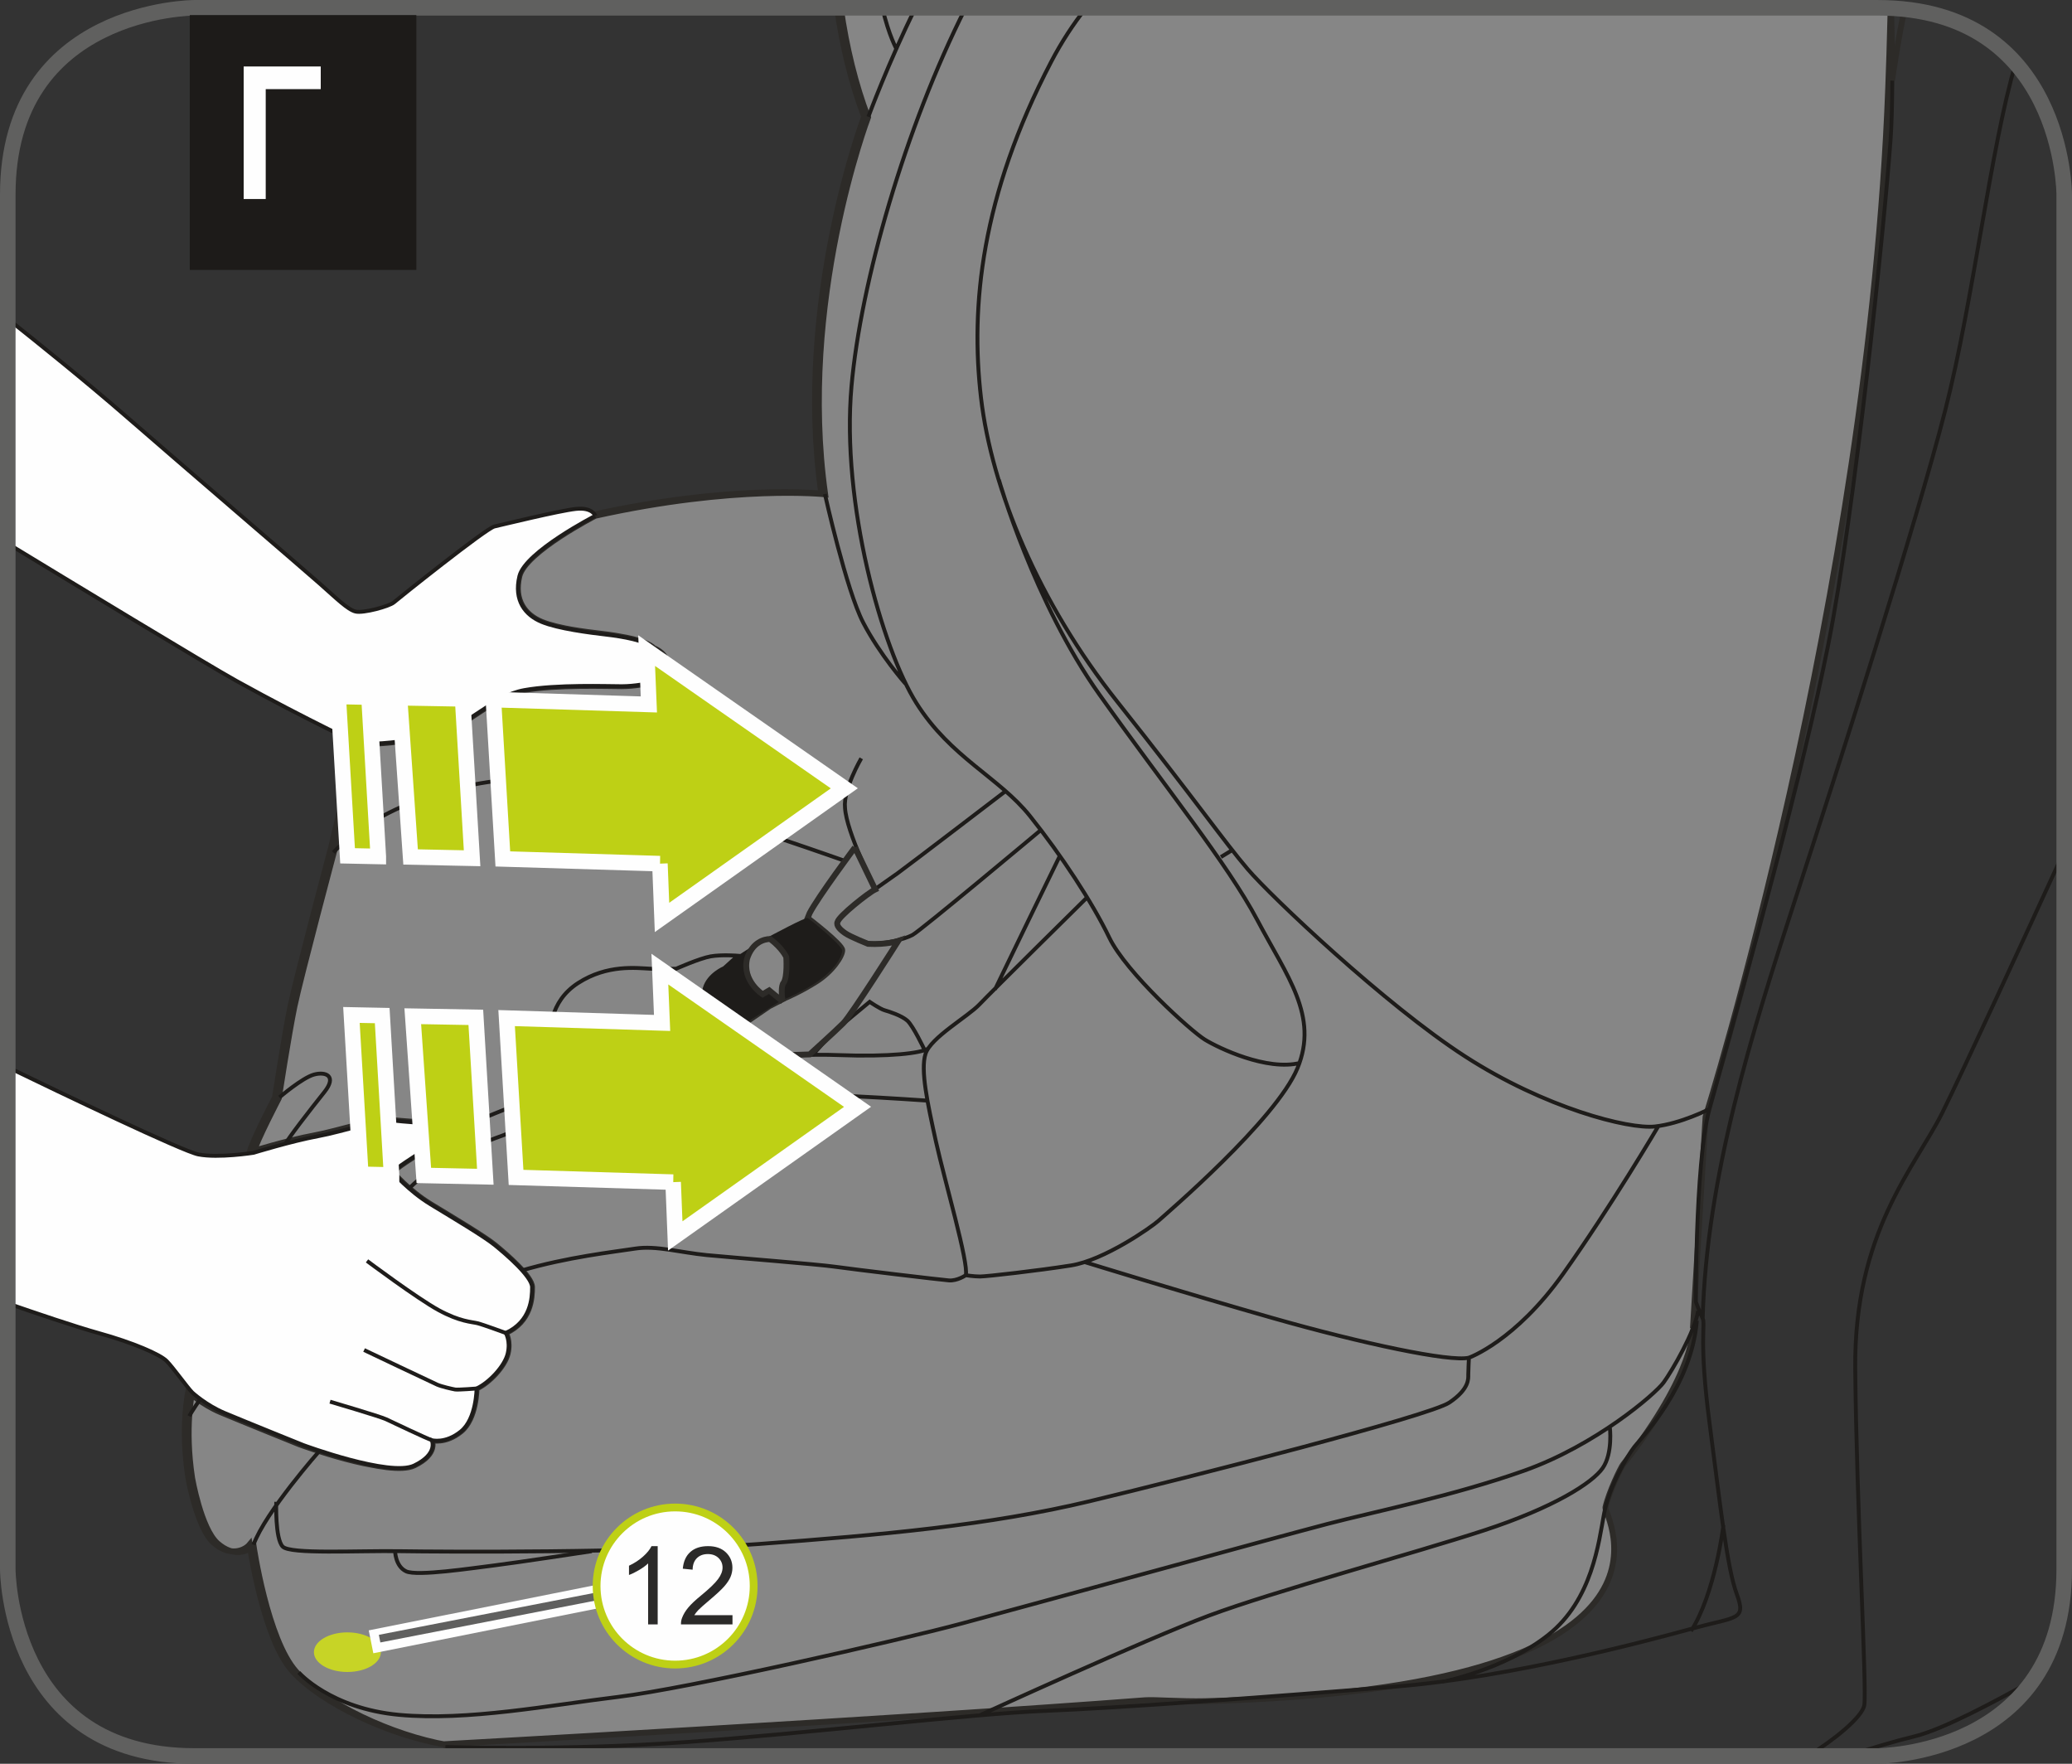 <?xml version="1.0" encoding="UTF-8"?>
<!DOCTYPE svg PUBLIC "-//W3C//DTD SVG 1.1//EN" "http://www.w3.org/Graphics/SVG/1.1/DTD/svg11.dtd">
<!-- Creator: CorelDRAW 2017 -->
<svg xmlns="http://www.w3.org/2000/svg" xml:space="preserve" width="47.003mm" height="40.004mm" version="1.1" style="shape-rendering:geometricPrecision; text-rendering:geometricPrecision; image-rendering:optimizeQuality; fill-rule:evenodd; clip-rule:evenodd"
viewBox="0 0 2030.17 1727.84"
 xmlns:xlink="http://www.w3.org/1999/xlink">
 <rect x="0" y="0" width="2030.17" height="1727.84" fill="#333333" stroke="none"/>
 <defs>
  <style type="text/css">
   <![CDATA[
    .str0 {stroke:#2D2B28;stroke-width:5.73;stroke-miterlimit:10}
    .str1 {stroke:#1E1C1A;stroke-width:3.81;stroke-miterlimit:4}
    .str4 {stroke:#FEFEFE;stroke-width:22.86;stroke-miterlimit:4}
    .str3 {stroke:#FEFEFE;stroke-width:15.24;stroke-miterlimit:4}
    .str2 {stroke:#60605F;stroke-width:15.24;stroke-miterlimit:4}
    .str5 {stroke:#60605F;stroke-width:7.62;stroke-miterlimit:4}
    .str6 {stroke:#BED015;stroke-width:7.62;stroke-miterlimit:2.613}
    .fil1 {fill:none;fill-rule:nonzero}
    .fil2 {fill:#FEFEFE;fill-rule:nonzero}
    .fil0 {fill:#868686;fill-rule:nonzero}
    .fil6 {fill:#2B2A29;fill-rule:nonzero}
    .fil4 {fill:#C7D426;fill-rule:nonzero}
    .fil5 {fill:#BED015;fill-rule:nonzero}
    .fil3 {fill:#1E1C1A;fill-rule:nonzero}
    .fil7 {fill:#1D1B19;fill-rule:nonzero}
   ]]>
  </style>
 </defs>
 <g id="Слой_x0020_1">
  <path class="fil0" d="M1658.74 1301.4l12.4 -207.38c0,0 160.31,-509.55 178.91,-1007.65 0.63,-16.75 1.63,-44.38 2.42,-78.41 -4.16,-0.2 -8.39,-0.34 -12.75,-0.34l0 0 -1019.62 0c5.55,39.11 14.71,75.62 26.61,106.65 0,0 -68.71,181.29 -41.98,369.27 0,0 -87.8,-9.54 -225.21,21 0,0 -68.71,35.31 -74.42,59.15 -5.73,23.86 5.71,38.17 21.94,44.86 16.23,6.67 46.76,10.5 62.98,12.4 16.23,1.9 39.13,5.73 46.76,13.36 0,0 10.5,3.81 12.4,12.4 1.9,8.58 -2.86,17.17 -18.13,21.94 0,0 -12.4,2.86 -25.76,2.86 -13.36,0 -63.94,-1.9 -95.42,3.81 -31.5,5.73 -51.53,33.4 -85.88,42.95 -34.36,9.54 -63.94,9.54 -63.94,9.54 0,0 -18.13,21.94 -35.3,101.15 0,0 -34.36,128.82 -40.07,156.48 -5.73,27.67 -15.27,89.7 -15.27,89.7 0,0 -21.96,41.98 -24.82,53.44 0,0 37.22,-11.46 62.99,-16.23 25.75,-4.77 60.11,-17.17 75.38,-15.27 15.27,1.9 68.7,4.77 68.7,4.77 0,0 -66.8,39.13 -70.61,45.81 0,0 15.27,18.13 37.21,31.5 21.94,13.36 52.47,31.48 62.97,40.07 10.5,8.59 36.26,30.53 36.26,41.03 0,10.5 -0.96,33.4 -25.76,44.84 0,0 4.77,7.64 1.9,20.04 -2.87,12.4 -18.14,28.63 -30.54,34.36 0,0 0,29.57 -15.27,41.98 -15.27,12.4 -28.61,8.59 -28.61,8.59 0,0 6.67,13.36 -17.19,24.81 -23.85,11.46 -108.78,-20.04 -108.78,-20.04 0,0 -59.15,-23.86 -77.28,-31.5 -18.13,-7.63 -31.5,-20.04 -31.5,-20.04 0,0 -7.64,34.36 0,83.97 0,0 8.6,49.63 24.81,63.94 16.23,14.31 30.54,7.63 35.31,1.9 0,0 13.36,92.56 42,124.04 28.63,31.5 93.51,62.03 147.91,71.57 0,0 450.04,-24.93 687.36,-43.12 9.26,-0.72 35.91,1.49 58.81,0.91 497.16,-12.4 390.91,-183.21 392.34,-189.6 3.45,-15.53 15.3,-39.6 17.25,-42.07 72.28,-91.8 68.87,-135.7 68.48,-133.48z"/>
  <path class="fil1 str0" d="M1658.74 1301.4l12.4 -207.38c0,0 160.31,-509.55 178.91,-1007.65 0.63,-16.75 1.63,-44.38 2.42,-78.41m-1032.38 -0.34c5.55,39.11 14.71,75.62 26.61,106.65 0,0 -68.71,181.29 -41.98,369.27 0,0 -87.8,-9.54 -225.21,21 0,0 -68.71,35.31 -74.42,59.15 -5.73,23.86 5.71,38.17 21.94,44.86 16.23,6.67 46.76,10.5 62.98,12.4 16.23,1.9 39.13,5.73 46.76,13.36 0,0 10.5,3.81 12.4,12.4 1.9,8.58 -2.86,17.17 -18.13,21.94 0,0 -12.4,2.86 -25.76,2.86 -13.36,0 -63.94,-1.9 -95.42,3.81 -31.5,5.73 -51.53,33.4 -85.88,42.95 -34.36,9.54 -63.94,9.54 -63.94,9.54 0,0 -18.13,21.94 -35.3,101.15 0,0 -34.36,128.82 -40.07,156.48 -5.73,27.67 -15.27,89.7 -15.27,89.7 0,0 -21.96,41.98 -24.82,53.44 0,0 37.22,-11.46 62.99,-16.23 25.75,-4.77 60.11,-17.17 75.38,-15.27 15.27,1.9 68.7,4.77 68.7,4.77 0,0 -66.8,39.13 -70.61,45.81 0,0 15.27,18.13 37.21,31.5 21.94,13.36 52.47,31.48 62.97,40.07 10.5,8.59 36.26,30.53 36.26,41.03 0,10.5 -0.96,33.4 -25.76,44.84 0,0 4.77,7.64 1.9,20.04 -2.87,12.4 -18.14,28.63 -30.54,34.36 0,0 0,29.57 -15.27,41.98 -15.27,12.4 -28.61,8.59 -28.61,8.59 0,0 6.67,13.36 -17.19,24.81 -23.85,11.46 -108.78,-20.04 -108.78,-20.04 0,0 -59.15,-23.86 -77.28,-31.5 -18.13,-7.63 -31.5,-20.04 -31.5,-20.04 0,0 -7.64,34.36 0,83.97 0,0 8.6,49.63 24.81,63.94 16.23,14.31 30.54,7.63 35.31,1.9 0,0 13.36,92.56 42,124.04 28.63,31.5 93.51,62.03 147.91,71.57 0,0 450.04,-24.93 687.36,-43.12 9.26,-0.72 35.91,1.49 58.81,0.91 497.16,-12.4 390.91,-183.21 392.34,-189.6 3.45,-15.53 15.3,-39.6 17.25,-42.07 72.28,-91.8 68.87,-135.7 68.48,-133.48m-834.92 -1293.78c5.55,39.39 14.74,76.16 26.71,107.38 0,0 -68.71,181.29 -41.99,369.27 0,0 -87.78,-9.54 -225.19,21 0,0 -68.71,35.31 -74.44,59.16 -5.73,23.85 5.73,38.17 21.96,44.84 16.21,6.67 46.75,10.5 62.97,12.4 16.21,1.9 39.11,5.73 46.75,13.36 0,0 10.5,3.81 12.4,12.4 1.92,8.58 -2.85,17.17 -18.12,21.94 0,0 -12.42,2.87 -25.76,2.87 -13.36,0 -63.94,-1.9 -95.43,3.82 -31.48,5.71 -51.52,33.38 -85.88,42.94 -34.35,9.54 -63.94,9.54 -63.94,9.54 0,0 -18.13,21.94 -35.3,101.14 0,0 -34.35,128.82 -40.07,156.48 -5.73,27.67 -15.27,89.7 -15.27,89.7 0,0 -21.94,41.98 -24.81,53.44 0,0 37.21,-11.46 62.98,-16.23 25.76,-4.77 60.11,-17.17 75.38,-15.27 15.27,1.92 68.7,4.77 68.7,4.77 0,0 -66.78,39.13 -70.61,45.8 0,0 15.27,18.13 37.21,31.5 21.95,13.36 52.49,31.5 62.99,40.07 10.48,8.6 36.25,30.54 36.25,41.03 0,10.5 -0.95,33.4 -25.77,44.85 0,0 4.79,7.63 1.92,20.04 -2.86,12.42 -18.13,28.63 -30.54,34.36 0,0 0,29.57 -15.27,41.98 -15.26,12.4 -28.63,8.6 -28.63,8.6 0,0 6.67,13.36 -17.17,24.81 -23.86,11.46 -108.78,-20.04 -108.78,-20.04 0,0 -59.16,-23.86 -77.3,-31.5 -18.13,-7.62 -31.48,-20.04 -31.48,-20.04 0,0 -7.63,34.36 0,83.97 0,0 8.58,49.63 24.81,63.94 16.21,14.31 30.53,7.63 35.3,1.9 0,0 13.36,92.56 41.98,124.05 28.63,31.49 93.51,62.03 147.91,71.57l-2.11 10.74"/>
  <path class="fil1 str1" d="M1991.92 1646.04c-39,21.98 -89.21,48.44 -115.62,54.85 -19.98,4.86 -44.09,12.02 -65.89,19.32m212.14 -886.58c-35.44,77.22 -100.42,218.34 -119.54,256.57 -26.71,53.44 -86.52,117.04 -85.24,250.64 1.27,133.58 11.44,312.99 8.9,329.52 -1.77,11.52 -29.5,34.17 -55.19,49.86m-1335.1 -8.82c0,0 115.47,3.81 235.69,-4.79 120.23,-8.58 278.63,-27.67 351.16,-30.54 72.51,-2.85 228.05,-14.31 344.47,-23.85 116.41,-9.54 250.01,-45.8 291.99,-57.25 42,-11.45 51.53,-7.65 42,-33.4 -9.55,-25.77 -16.23,-87.8 -26.73,-167.95 -10.5,-80.16 -3.81,-96.37 -6.67,-102.1 -2.87,-5.73 -6.69,-16.23 -6.69,-16.23 0,0 -0.11,-30.45 1.21,-67.98 1.48,-42.62 4.78,-94.35 12.16,-120.95 42.41,-153 90.65,-326.34 116.41,-455.17 25.77,-128.82 55.34,-413.17 61.07,-495.22 1.92,-27.44 2.02,-74.6 1.16,-127.98m121.33 53.99c-24.39,81.45 -41.36,232.25 -69.05,340.22 -28.63,111.64 -104.01,347.33 -146.95,479.01 -42.94,131.68 -86.83,271.95 -90.64,410.31m20.36 202.61c0,0 -8.28,67.44 -31.82,103.7m-592.61 -1590.23c-12.45,15.68 -24,33.21 -34.31,52.98 -68.71,131.68 -79.2,239.51 -68.71,329.21 10.5,89.69 56.3,200.39 133.6,297.71 77.28,97.34 104.95,137.41 127.85,164.12 22.9,26.73 134.55,132.64 212.79,183.21 78.26,50.57 160.31,71.57 186.08,68.71 25.76,-2.87 53.44,-17.17 53.44,-17.17m-467.25 -253.82l-11.45 6.99m-217.57 -369.59c0,0 34.36,120.24 98.62,210.57 64.24,90.34 125.31,165.4 154.58,220.74 29.25,55.34 60.43,94.15 39.43,145.04 -21,50.89 -129.14,143.14 -136.13,149.49 -6.99,6.35 -53.44,38.79 -85.88,43.88 -32.45,5.11 -82.7,10.82 -89.06,10.82 -6.37,0 -14,-1.26 -14,-1.26 0,0 -8.26,5.73 -16.53,5.09 -8.28,-0.64 -93.51,-10.82 -111.32,-13.36 -17.81,-2.54 -99.88,-8.9 -125.97,-11.44 -26.07,-2.56 -49.61,-9.55 -69.97,-6.37 -20.36,3.18 -66.8,8.28 -111.96,21.64m-197.2 176.2c0,0 -53.44,60.43 -64.9,92.25m22.27 -42c0,0 -1.28,36.26 6.35,43.9 7.64,7.63 72.52,3.81 115.15,4.45 42.62,0.64 229.64,1.9 350.52,-6.99 120.86,-8.91 227.1,-18.45 325.05,-41.98 97.98,-23.54 332.7,-83.35 352.43,-96.7 19.72,-13.36 18.44,-23.54 18.44,-27.36 0,-3.81 0.64,-16.53 0.64,-16.53 0,0 45.17,-15.91 92.25,-82.07 47.07,-66.16 93.51,-145.04 93.51,-145.04m-561.72 133.6c0,0 96.69,29.89 183.85,54.7 87.14,24.81 173.66,43.26 192.11,38.81m-1146.49 308.37c0,0 31.02,35.31 98.29,41.51 67.27,6.2 147.89,-9.54 215.17,-17.66 67.27,-8.11 272.91,-54.85 336.85,-72.04 63.92,-17.17 311.06,-85.24 357.51,-97.32 46.43,-12.09 122.76,-27.35 192.75,-52.17 69.97,-24.81 128.5,-75.06 136.77,-86.51 8.27,-11.45 30.52,-49.62 33.7,-69.98m-250.63 363.24c0,0 60.44,-11.46 103.7,-45.8 43.24,-34.36 49.61,-90.97 54.7,-118.33 5.09,-27.35 22.9,-57.25 29.9,-66.14 6.99,-8.91 55.98,-59.17 61.07,-123.42m-701.65 386.14c0,0 160.93,-73.79 223.91,-97.34 62.99,-23.53 201.02,-61.07 269.09,-83.33 68.06,-22.26 106.24,-46.43 116.41,-61.07 10.18,-14.63 7.01,-40.08 7.01,-40.08m-1120.89 -295.16c0,0 75.07,-35 147.59,-49.63 72.53,-14.63 167.3,-21.62 217.57,-19.72 50.25,1.9 80.79,-1.9 87.78,-6.35m36.75 -1019.61c-59.32,117.66 -102.74,268.69 -111.82,370.73 -10.18,114.51 29.91,257.01 63.62,310.44 33.72,53.44 80.79,72.52 111.32,110.68 30.55,38.17 61.09,84.61 77.62,118.96 16.53,34.36 80.15,91.61 93.51,99.88 13.36,8.28 61.07,31.16 93.51,22.9m-209.28 -161.57c0,0 -93.52,92.25 -104.97,104.33 -11.46,12.08 -47.71,32.44 -52.79,48.33 -5.09,15.91 1.9,48.34 10.18,85.89 8.26,37.53 32.44,119.58 29.25,131.04m-38.79 -171.13c0,0 -133.6,-9.54 -202.31,-6.99 -68.7,2.54 -242.36,29.27 -305.34,94.15m-204.21 206.11c0,0 -8.28,12.09 -10.18,15.91m88.42 -312.35c0,0 22.28,-19.09 33.72,-22.26 11.46,-3.18 22.9,1.27 10.18,17.17 -12.72,15.89 -37.53,47.71 -38.81,52.16m47.71 -286.9c0,0 36.26,-42.62 120.88,-62.97 84.6,-20.36 139.31,-3.81 206.11,14.63 66.78,18.45 174.3,56.62 174.3,56.62m59.15 -173.68c0,0 -24.81,-27.99 -41.34,-59.79 -16.55,-31.82 -37.53,-125.97 -37.53,-125.97m35.62 258.93c0,0 -17.81,30.52 -15.91,48.33 1.27,24.18 29.26,78.88 29.26,78.88m128.51 -95.42c0,0 -94.79,72.52 -106.24,80.79 -11.46,8.28 -38.81,26.73 -47.72,35 -8.9,8.26 -12.72,13.99 -10.8,17.17 1.9,3.17 20.36,15.89 33.08,16.53 12.72,0.64 31.8,-3.82 40.07,-8.28 8.27,-4.45 125.31,-102.41 125.31,-102.41m-454.83 249.36c-3.82,-2.54 -24.18,-19.72 -25.44,-35.61 -1.28,-15.91 -1.28,-45.81 27.35,-64.26 28.63,-18.45 57.25,-14.62 70.61,-14 13.36,0.64 25.44,0 25.44,0 0,0 22.9,-10.18 33.72,-12.08 10.82,-1.9 26.71,-0.64 26.71,-0.64l-13.36 12.1c0,0 -15.26,6.35 -19.07,19.72 -3.83,13.36 2.54,32.44 8.27,43.9 5.73,11.44 20.36,26.07 20.36,26.07m319.34 -199.75c0,0 -59.17,121.5 -63.62,131.04m-69.34 58.53c0,0 -10.82,-22.9 -16.53,-27.99 -5.73,-5.09 -17.81,-8.9 -22.27,-10.18 -4.46,-1.26 -14.64,-8.26 -14.64,-8.26 0,0 -34.99,28.62 -40.07,34.35 -5.09,5.73 -15.91,17.81 -15.91,17.81m54.72 -919.23c0,0 19.94,-54.06 46.21,-106.74m-32.5 0c6.28,27.43 14.28,41.22 14.28,41.22"/>
  <path class="fil0" d="M837.64 830.18c0,0 -36.26,48.66 -44.37,64.4l-1.9 4.77c0,0 33.87,25.76 33.87,31.5 0,5.73 -9.54,20.51 -25.29,30.53 -15.74,10.01 -30.53,16.21 -30.53,16.21l-15.74 8.12 -50.1 34.35 14.32 17.66c0,0 21.94,-2.39 23.85,-2.39 1.92,0 11.14,-9.39 13.36,-12.88l8.6 11.44 29.57 -0.95c0,0 25.28,-22.9 32.93,-30.53 7.63,-7.64 53.91,-80.64 53.91,-80.64 0,0 -10.97,3.81 -29.59,2.86 0,0 -17.17,-6.84 -22.26,-10.35 -5.09,-3.49 -9.22,-7.63 -7.64,-11.12 1.28,-5.73 30.22,-28.63 36.91,-31.82l-19.89 -41.18z"/>
  <path class="fil1 str0" d="M837.64 830.18c0,0 -36.26,48.66 -44.37,64.4l-1.9 4.77c0,0 33.87,25.76 33.87,31.5 0,5.73 -9.54,20.51 -25.29,30.53 -15.74,10.01 -30.53,16.21 -30.53,16.21l-15.74 8.12 -50.1 34.35 14.32 17.66c0,0 21.94,-2.39 23.85,-2.39 1.92,0 11.14,-9.39 13.36,-12.88l8.6 11.44 29.57 -0.95c0,0 25.28,-22.9 32.93,-30.53 7.63,-7.64 53.91,-80.64 53.91,-80.64 0,0 -10.97,3.81 -29.59,2.86 0,0 -17.17,-6.84 -22.26,-10.35 -5.09,-3.49 -9.22,-7.63 -7.64,-11.12 1.28,-5.73 30.22,-28.63 36.91,-31.82l-19.89 -41.18"/>
  <path class="fil1 str0" d="M1866.23 9.01c-5.83,24.74 -12.35,69.72 -12.35,69.72 0,0 -0.4,-31.43 -0.97,-70.76"/>
  <path class="fil2" d="M188.3 1364.06c0,0 13.36,12.4 31.5,20.04 18.11,7.64 77.28,31.5 77.28,31.5 0,0 84.93,31.48 108.78,20.04 23.86,-11.46 17.19,-24.81 17.19,-24.81 0,0 13.35,3.81 28.61,-8.6 15.27,-12.4 15.27,-41.99 15.27,-41.99 12.4,-5.71 27.67,-21.94 30.53,-34.35 2.86,-12.4 -1.9,-20.04 -1.9,-20.04 24.81,-11.46 25.77,-34.36 25.77,-44.84 0,-10.5 -25.77,-32.45 -36.26,-41.03 -10.5,-8.6 -41.04,-26.73 -62.98,-40.08 -21.94,-13.36 -37.21,-31.49 -37.21,-31.49 3.81,-6.68 70.61,-45.81 70.61,-45.81 0,0 -53.44,-2.86 -68.71,-4.77 -15.26,-1.9 -49.63,10.5 -75.39,15.27 -25.75,4.77 -62.97,16.21 -62.97,16.21 0,0 -34.35,5.41 -54.06,1.6 -15.34,-2.98 -134.45,-60.14 -186.73,-85.45l0 231.42c26.1,9.04 66.65,22.83 88.76,28.96 34.36,9.54 60.43,20.98 66.8,27.35 6.35,6.37 20.36,26.09 25.13,30.86z"/>
  <path class="fil1 str1" d="M188.3 1364.06c0,0 13.36,12.4 31.5,20.04 18.11,7.64 77.28,31.5 77.28,31.5 0,0 84.93,31.48 108.78,20.04 23.86,-11.46 17.19,-24.81 17.19,-24.81 0,0 13.35,3.81 28.61,-8.6 15.27,-12.4 15.27,-41.99 15.27,-41.99 12.4,-5.71 27.67,-21.94 30.53,-34.35 2.86,-12.4 -1.9,-20.04 -1.9,-20.04 24.81,-11.46 25.77,-34.36 25.77,-44.84 0,-10.5 -25.77,-32.45 -36.26,-41.03 -10.5,-8.6 -41.04,-26.73 -62.98,-40.08 -21.94,-13.36 -37.21,-31.49 -37.21,-31.49 3.81,-6.68 70.61,-45.81 70.61,-45.81 0,0 -53.44,-2.86 -68.71,-4.77 -15.26,-1.9 -49.63,10.5 -75.39,15.27 -25.75,4.77 -62.97,16.21 -62.97,16.21 0,0 -34.35,5.41 -54.06,1.6 -15.34,-2.98 -134.45,-60.14 -186.73,-85.45m0 231.42c26.1,9.04 66.65,22.83 88.76,28.96 34.36,9.54 60.43,20.98 66.8,27.35 6.35,6.37 20.36,26.09 25.13,30.86"/>
  <path class="fil2" d="M583.34 505.26c0,0 -68.71,35.31 -74.43,59.16 -5.71,23.85 5.73,38.17 21.96,44.85 16.21,6.67 46.75,10.5 62.97,12.4 16.21,1.9 39.11,5.73 46.75,13.36 0,0 10.5,3.81 12.42,12.4 1.9,8.59 -2.86,17.17 -18.13,21.94 0,0 -12.4,2.86 -25.76,2.86 -13.36,0 -63.94,-1.9 -95.43,3.82 -31.48,5.71 -51.52,33.4 -85.87,42.94 -34.35,9.54 -63.94,9.54 -63.94,9.54 0,0 -18.13,-2.22 -42.3,-14.31 -24.17,-12.1 -54.08,-27.35 -89.7,-47.08 -28.15,-15.59 -167.23,-99.96 -224.25,-134.61l0 -220.16c28.46,22.6 76.45,61.2 114.85,94.59 58.53,50.89 174.3,150.13 190.83,164.76 16.55,14.62 27.37,25.44 35,27.35 7.63,1.9 33.08,-5.09 37.53,-8.9 4.45,-3.83 90.32,-72.53 98.6,-74.43 8.27,-1.9 62.97,-15.27 79.52,-17.17 16.53,-1.92 19.4,6.67 19.4,6.67z"/>
  <path class="fil1 str1" d="M583.34 505.26c0,0 -68.71,35.31 -74.43,59.16 -5.71,23.85 5.73,38.17 21.96,44.85 16.21,6.67 46.75,10.5 62.97,12.4 16.21,1.9 39.11,5.73 46.75,13.36 0,0 10.5,3.81 12.42,12.4 1.9,8.59 -2.86,17.17 -18.13,21.94 0,0 -12.4,2.86 -25.76,2.86 -13.36,0 -63.94,-1.9 -95.43,3.82 -31.48,5.71 -51.52,33.4 -85.87,42.94 -34.35,9.54 -63.94,9.54 -63.94,9.54 0,0 -18.13,-2.22 -42.3,-14.31 -24.17,-12.1 -54.08,-27.35 -89.7,-47.08 -28.15,-15.59 -167.23,-99.96 -224.25,-134.61m0 -220.16c28.46,22.6 76.45,61.2 114.85,94.59 58.53,50.89 174.3,150.13 190.83,164.76 16.55,14.62 27.37,25.44 35,27.35 7.63,1.9 33.08,-5.09 37.53,-8.9 4.45,-3.83 90.32,-72.53 98.6,-74.43 8.27,-1.9 62.97,-15.27 79.52,-17.17 16.53,-1.92 19.4,6.67 19.4,6.67m-223.76 729.97c0,0 49.14,36.74 70.14,48.2 20.98,11.44 32.44,11.44 38.16,12.88 5.73,1.43 27.69,9.55 27.69,9.55m-138.84 16.68c0,0 67.27,31.97 71.57,33.89 4.28,1.9 14.78,4.28 17.64,4.77 2.86,0.48 21,-0.96 21,-0.96m-143.61 12.88c0,0 48.66,14.32 54.87,17.19 6.2,2.87 40.07,19.08 44.84,20.51m-67.74 -286.73c0,0 21,10.01 29.57,24.33"/>
  <path class="fil3" d="M707.39 949.45c0,0 13.51,-11.61 15.59,-13.2 2.07,-1.6 22.11,-14.48 27.82,-17.34 5.73,-2.86 38.17,-20.51 40.56,-19.57 2.38,0.96 32.44,25.77 33.87,31.5 0,0 0.47,9.54 -14.79,23.38 -15.27,13.83 -41.02,24.33 -44.37,25.76 -3.34,1.43 -51.52,32.44 -62.49,40.07 0,0 -7.16,-4.77 -12.89,-28.14 -5.73,-23.38 4.3,-39.13 16.7,-42.47z"/>
  <path class="fil1 str1" d="M387.09 1518.96c0,0 0,15.27 10.82,20.36 10.82,5.09 64.88,-3.18 85.87,-5.73 21,-2.55 96.06,-13.99 96.06,-13.99"/>
  <path class="fil0" d="M767.03 981.18l-13.36 -10.97 -6.43 3.81c0,0 -20.28,-12.88 -15.27,-34.82 5.24,-16.47 17.17,-19.32 22.66,-19.32 11.93,9.05 15.74,17.64 15.74,17.64 0,0 1.43,19.32 -2.62,25.29 -2.62,2.62 -1.9,14.06 -0.72,18.36z"/>
  <path class="fil1 str0" d="M767.03 981.18l-13.36 -10.97 -6.43 3.81c0,0 -20.28,-12.88 -15.27,-34.82 5.24,-16.47 17.17,-19.32 22.66,-19.32 11.93,9.05 15.74,17.64 15.74,17.64 0,0 1.43,19.32 -2.62,25.29 -2.62,2.62 -1.9,14.06 -0.72,18.36"/>
  <path class="fil4" d="M373.18 1618.52c0,10.71 -14.69,19.4 -32.8,19.4 -18.12,0 -32.8,-8.69 -32.8,-19.4 0,-10.71 14.69,-19.4 32.8,-19.4 18.11,0 32.8,8.69 32.8,19.4z"/>
  <path class="fil1 str2" d="M190.46 7.62c0,0 -182.84,0 -182.84,182.84l0 1346.91c0,0 0,182.84 182.84,182.84l1649.25 0c0,0 182.84,0 182.84,-182.84l0 -1346.91c0,0 0,-182.84 -182.84,-182.84l-1649.25 0z"/>
  <path class="fil5" d="M659.54 1158.06l2.09 52.69 178.61 -126.48 -193.69 -134.91 2.18 52.73 -152.34 -4.74 9.25 156.06 153.91 4.65zm-184.02 -5.29l-9.31 -156.15 -61.77 -1.1 10.82 155.98 60.26 1.27zm-91.9 -1.75l-9.13 -156.13 -30.15 -0.61 9.17 156.1 30.11 0.64z"/>
  <path class="fil1 str3" d="M659.54 1158.06l2.09 52.69 178.61 -126.48 -193.69 -134.91 2.18 52.73 -152.34 -4.74 9.25 156.06 153.91 4.65zm-184.02 -5.29l-9.31 -156.15 -61.77 -1.1 10.82 155.98 60.26 1.27zm-91.9 -1.75l-9.13 -156.13 -30.15 -0.61 9.17 156.1 30.11 0.64z"/>
  <path class="fil5" d="M646.58 846.05l2.07 52.69 178.63 -126.48 -193.69 -134.91 2.18 52.74 -152.34 -4.74 9.25 156.07 153.91 4.63zm-184.02 -5.29l-9.31 -156.15 -61.77 -1.1 10.82 155.98 60.26 1.27zm-91.9 -1.75l-9.13 -156.13 -30.15 -0.61 9.17 156.1 30.11 0.64z"/>
  <path class="fil1 str3" d="M646.58 846.05l2.07 52.69 178.63 -126.48 -193.69 -134.91 2.18 52.74 -152.34 -4.74 9.25 156.07 153.91 4.63zm-184.02 -5.29l-9.31 -156.15 -61.77 -1.1 10.82 155.98 60.26 1.27zm-91.9 -1.75l-9.13 -156.13 -30.15 -0.61 9.17 156.1 30.11 0.64z"/>
  <line class="fil1 str4" x1="656.57" y1="1549.81" x2="363.55" y2= "1608.37" />
  <line class="fil1 str5" x1="660.78" y1="1549.05" x2="371.94" y2= "1605.26" />
  <path class="fil2" d="M738.45 1553.7c0,42.5 -34.41,76.96 -76.93,76.96 -42.5,0 -76.96,-34.47 -76.96,-76.96 0,-42.47 34.47,-76.93 76.96,-76.93 42.53,0 76.93,34.47 76.93,76.93z"/>
  <path class="fil1 str6" d="M738.45 1553.7c0,42.5 -34.41,76.96 -76.93,76.96 -42.5,0 -76.96,-34.47 -76.96,-76.96 0,-42.47 34.47,-76.93 76.96,-76.93 42.53,0 76.93,34.47 76.93,76.93z"/>
  <path class="fil6" d="M644.41 1591.32l-9.37 0 0 -59.74c-2.27,2.15 -5.2,4.32 -8.86,6.47 -3.66,2.15 -6.95,3.78 -9.89,4.84l0 -9.07c5.23,-2.45 9.83,-5.44 13.76,-8.95 3.93,-3.51 6.71,-6.92 8.31,-10.22l6.05 0 0 76.67zm73.29 -9.01l0 9.01 -50.46 0c-0.09,-2.27 0.27,-4.41 1.09,-6.5 1.3,-3.45 3.36,-6.83 6.17,-10.19 2.81,-3.33 6.92,-7.17 12.28,-11.55 8.28,-6.8 13.88,-12.18 16.81,-16.18 2.93,-3.96 4.38,-7.71 4.38,-11.25 0,-3.72 -1.33,-6.86 -3.99,-9.43 -2.66,-2.54 -6.14,-3.81 -10.4,-3.81 -4.5,0 -8.13,1.36 -10.82,4.05 -2.69,2.72 -4.08,6.47 -4.11,11.25l-9.64 -0.97c0.67,-7.2 3.14,-12.67 7.47,-16.45 4.29,-3.78 10.07,-5.65 17.32,-5.65 7.35,0 13.15,2.03 17.42,6.08 4.26,4.08 6.41,9.1 6.41,15.12 0,3.05 -0.63,6.08 -1.87,9.01 -1.27,2.96 -3.36,6.08 -6.23,9.34 -2.9,3.27 -7.71,7.74 -14.45,13.42 -5.62,4.75 -9.22,7.95 -10.82,9.61 -1.6,1.69 -2.93,3.39 -3.99,5.08l37.46 0z"/>
  <polygon class="fil7" points="185.95,264.41 407.96,264.41 407.96,14.77 185.95,14.77 "/>
  <polygon class="fil2" points="238.75,194.95 238.75,65.11 314.27,65.11 314.27,87.3 260.36,87.3 260.36,194.95 "/>
 </g>
</svg>

